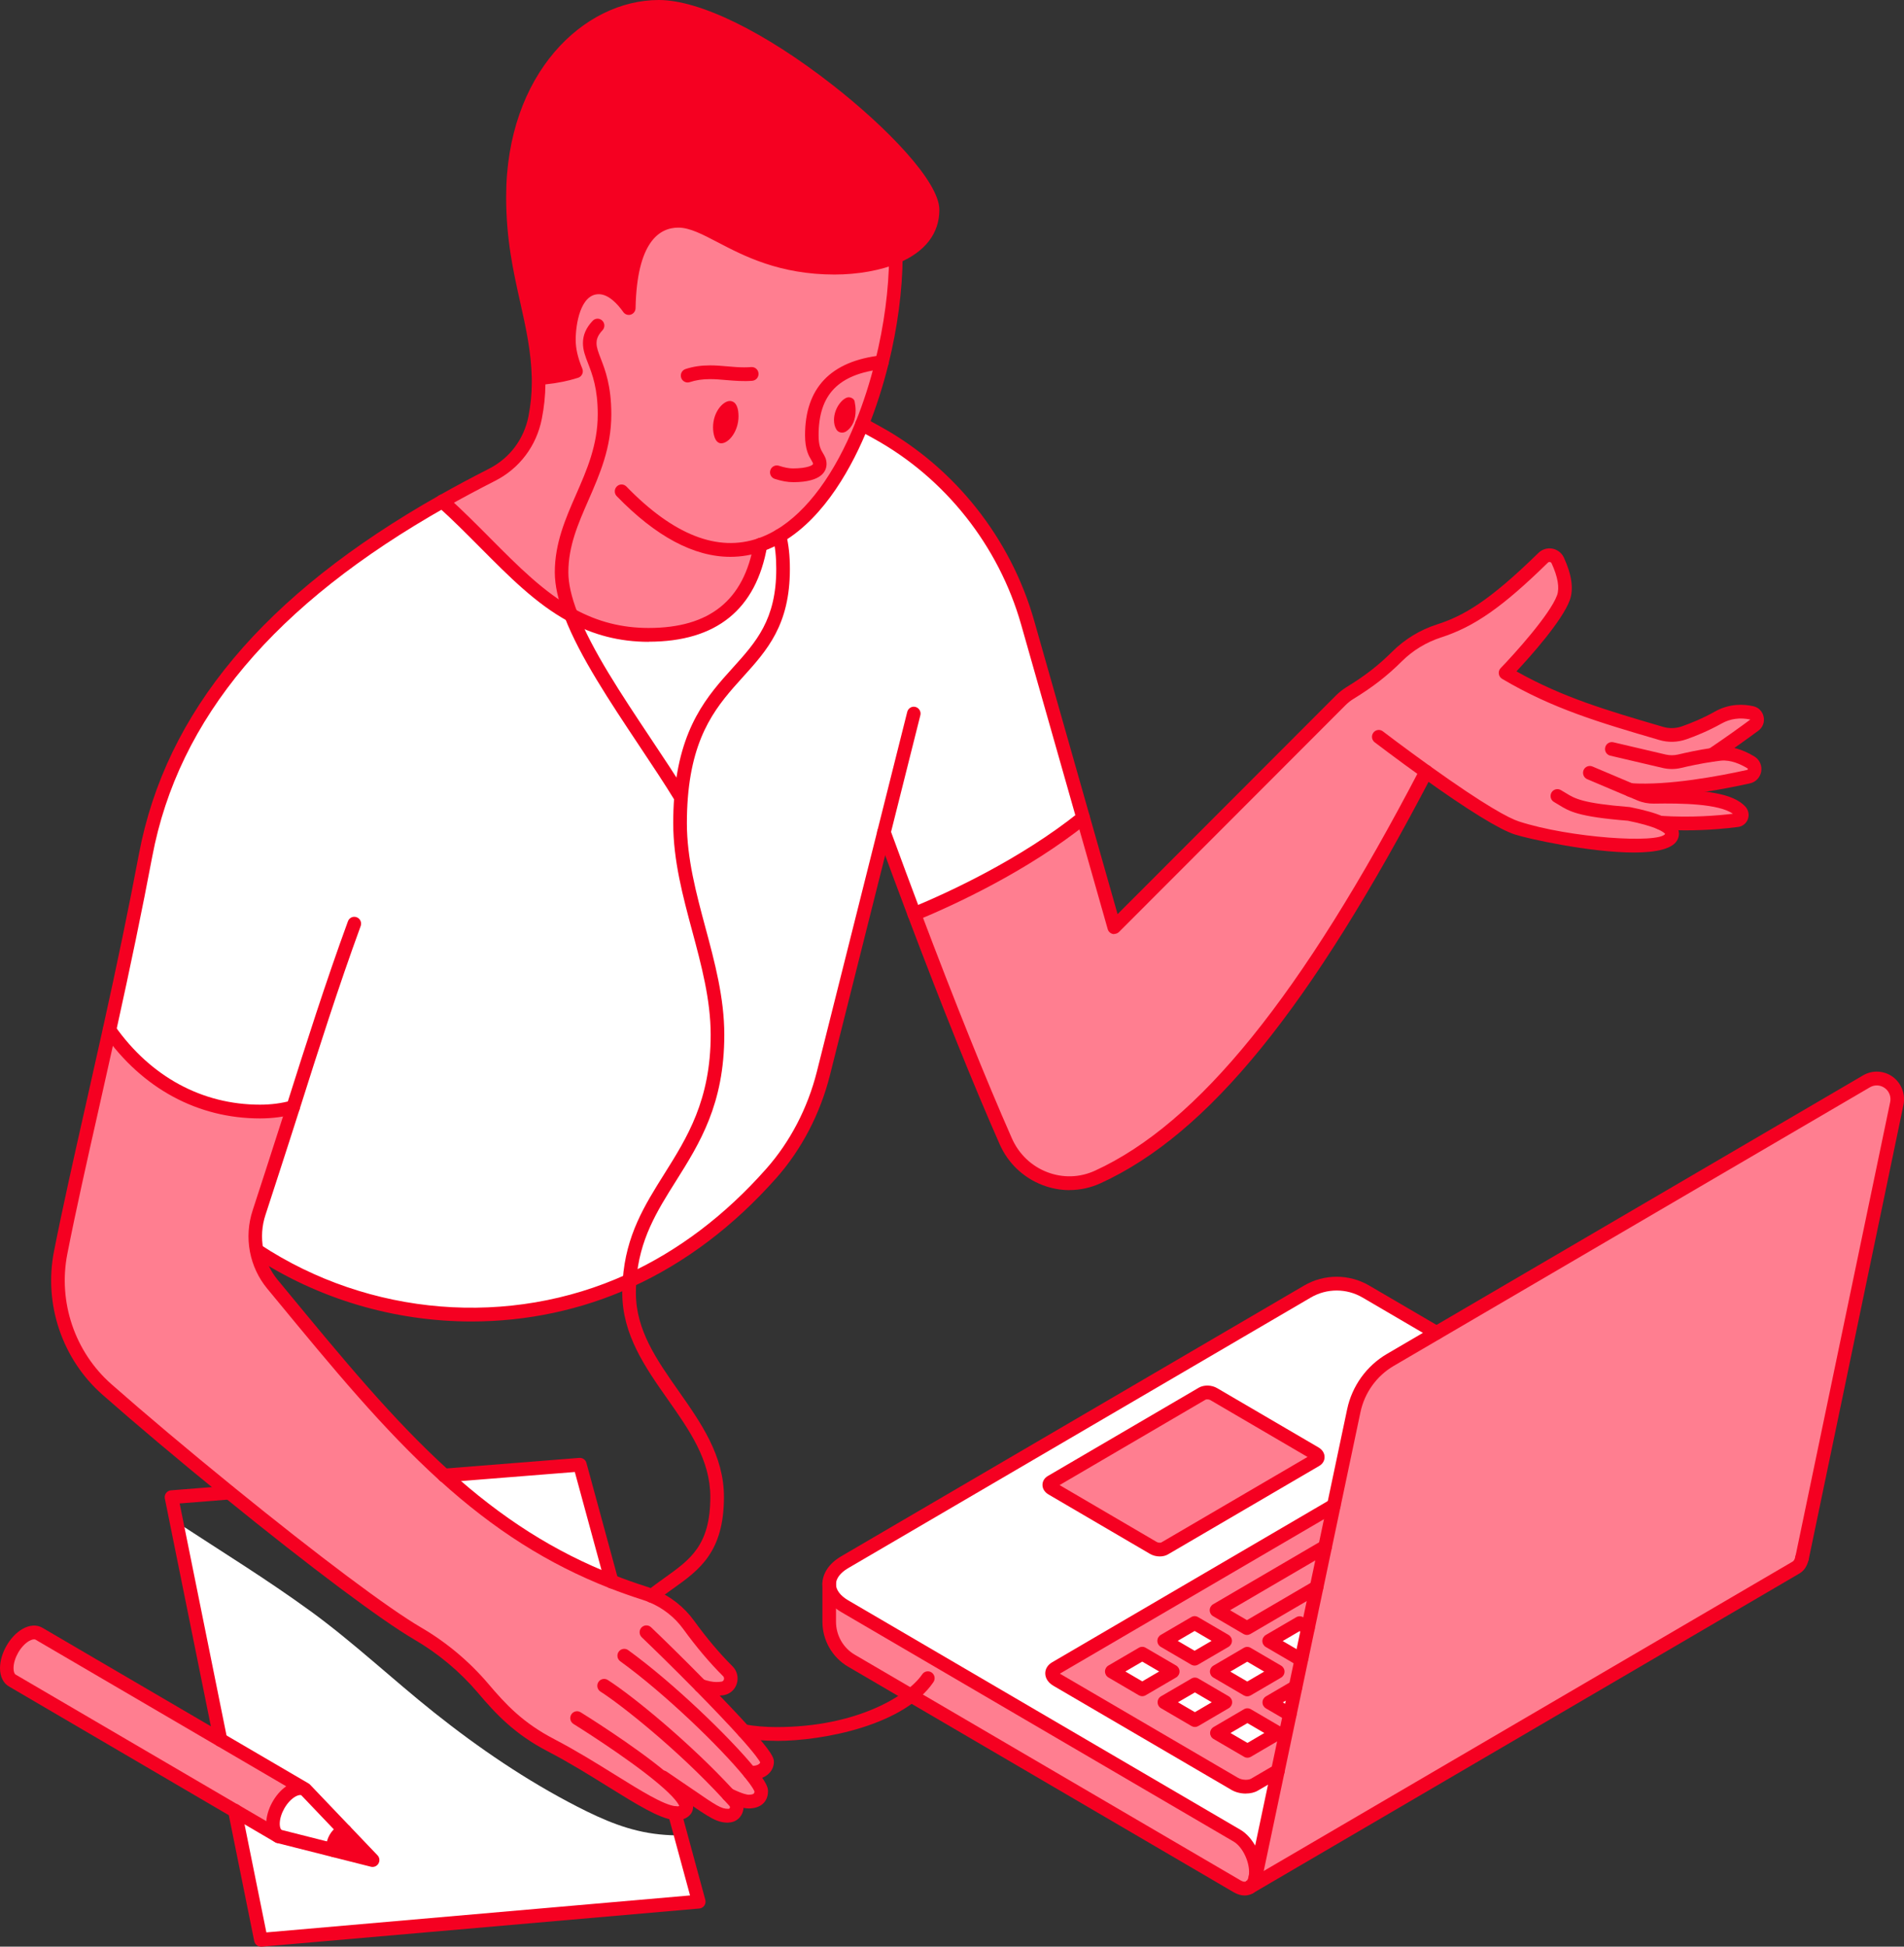 <svg width="90" height="92" viewBox="0 0 90 92" fill="none" xmlns="http://www.w3.org/2000/svg">
<rect x="0" y="0" width="90" height="92" fill="#333333" stroke="none"/>
<g clip-path="url(#clip0_0_1196)">
<path d="M89.281 51.156C89.589 51.384 89.736 51.772 89.657 52.151L85.18 73.62C85.18 73.62 85.18 73.632 85.176 73.637C85.129 73.851 85.033 74.003 84.898 74.081L59.094 89.173C59.205 89.095 59.286 88.96 59.329 88.785C59.34 88.755 59.346 88.724 59.35 88.69L63.994 66.668C64.208 65.657 64.832 64.785 65.716 64.27L88.233 51.098C88.564 50.905 88.972 50.929 89.283 51.154L89.281 51.156Z" fill="#FF7E90"/>
<path d="M64.569 61.039C63.714 60.536 62.657 60.536 61.801 61.039L39.929 73.83C39.441 74.114 39.197 74.491 39.197 74.868C39.197 75.245 39.441 75.617 39.929 75.903L58.48 86.752C58.97 87.038 59.367 87.806 59.367 88.466C59.367 88.544 59.361 88.618 59.35 88.688L60.403 83.695L59.297 84.341C59.057 84.482 58.638 84.464 58.362 84.3L49.96 79.388C49.682 79.225 49.652 78.98 49.894 78.839L63.051 71.145L63.996 66.666C64.21 65.654 64.835 64.783 65.718 64.268L67.908 62.985L64.574 61.035L64.569 61.039ZM55.053 73.18C54.916 73.26 54.679 73.251 54.521 73.158L49.729 70.354C49.571 70.263 49.554 70.122 49.689 70.042L56.835 65.862C56.974 65.784 57.211 65.793 57.37 65.886L62.161 68.688C62.319 68.781 62.336 68.922 62.199 69.002L55.053 73.18Z" fill="white"/>
<path d="M49.891 78.844C49.651 78.987 49.679 79.229 49.957 79.392L58.359 84.304C58.635 84.466 59.054 84.484 59.294 84.345L60.4 83.699L60.964 81.023L59.995 80.458L61.236 79.732L61.529 78.339L61.428 78.397L59.987 77.554L61.428 76.711L61.824 76.943L62.228 75.023L58.941 76.945L57.501 76.103L62.635 73.102L63.045 71.151L49.889 78.846L49.891 78.844ZM57.523 81.905L58.964 81.062L60.406 81.905L58.967 82.748L57.523 81.905ZM57.514 79.004L58.956 78.161L60.398 79.004L58.956 79.847L57.514 79.004ZM55.039 80.451L56.481 79.611L57.921 80.451L56.481 81.294L55.039 80.451ZM55.029 77.55L56.47 76.707L57.912 77.55L56.468 78.393L55.029 77.55ZM52.554 78.997L53.994 78.157L55.435 78.997L53.994 79.84L52.554 78.997Z" fill="#FF7E90"/>
<path d="M62.635 73.1L62.229 75.022L58.941 76.944L57.502 76.101L62.635 73.1Z" fill="#FF7E90"/>
<path d="M62.16 68.688C62.319 68.781 62.336 68.922 62.199 69.002L55.053 73.18C54.916 73.26 54.678 73.251 54.52 73.158L49.729 70.354C49.571 70.263 49.553 70.122 49.688 70.042L56.834 65.862C56.974 65.784 57.211 65.793 57.369 65.886L62.16 68.688Z" fill="#FF7E90"/>
<path d="M61.825 76.942L61.53 78.339L61.43 78.398L59.99 77.555L61.43 76.712L61.825 76.942Z" fill="white"/>
<path d="M61.239 79.73L60.965 81.021L59.996 80.455L61.239 79.73Z" fill="white"/>
<path d="M60.405 81.903L58.965 82.746L57.522 81.903L58.963 81.061L60.405 81.903Z" fill="white"/>
<path d="M60.397 79.002L58.955 79.845L57.514 79.002L58.955 78.159L60.397 79.002Z" fill="white"/>
<path d="M59.366 88.471C59.366 88.549 59.359 88.623 59.349 88.692L59.327 88.787C59.284 88.963 59.203 89.097 59.092 89.175L59.086 89.18L59.056 89.197C58.901 89.29 58.698 89.279 58.476 89.149L40.241 78.484C39.593 78.105 39.193 77.405 39.193 76.647V74.87C39.193 75.245 39.437 75.62 39.925 75.906L58.476 86.755C58.966 87.041 59.364 87.808 59.364 88.469L59.366 88.471Z" fill="#FF7E90"/>
<path d="M59.328 88.785L59.351 88.689C59.346 88.724 59.34 88.754 59.328 88.785Z" fill="white"/>
<path d="M57.92 80.449L56.481 81.292L55.039 80.449L56.481 79.608L57.92 80.449Z" fill="white"/>
<path d="M57.911 77.548L56.467 78.391L55.027 77.548L56.469 76.705L57.911 77.548Z" fill="white"/>
<path d="M55.434 78.995L53.992 79.838L52.553 78.995L53.992 78.154L55.434 78.995Z" fill="white"/>
<path d="M59.094 89.497C58.994 89.497 58.894 89.45 58.831 89.359C58.731 89.211 58.765 89.01 58.911 88.906C58.956 88.873 58.994 88.802 59.017 88.709C59.02 88.698 59.024 88.687 59.026 88.676C59.028 88.668 59.03 88.657 59.03 88.646C59.039 88.579 59.043 88.522 59.043 88.47C59.043 87.924 58.709 87.268 58.316 87.036L39.765 76.187C39.19 75.849 38.873 75.381 38.873 74.869C38.873 74.358 39.198 73.879 39.765 73.55L61.638 60.759C62.59 60.2 63.775 60.2 64.726 60.759L68.061 62.709C68.215 62.798 68.266 62.997 68.179 63.153C68.091 63.309 67.894 63.361 67.74 63.273L64.406 61.322C63.651 60.88 62.714 60.88 61.959 61.322L40.086 74.115C39.722 74.328 39.515 74.603 39.515 74.871C39.515 75.14 39.722 75.413 40.086 75.628L58.635 86.477C59.223 86.819 59.683 87.697 59.683 88.472C59.683 88.555 59.676 88.639 59.663 88.739C59.659 88.776 59.651 88.826 59.634 88.88C59.572 89.127 59.447 89.32 59.274 89.443C59.219 89.482 59.154 89.502 59.09 89.502L59.094 89.497Z" fill="#F50021"/>
<path d="M58.831 89.582C58.667 89.582 58.491 89.53 58.318 89.43L40.084 78.765C39.339 78.33 38.875 77.517 38.875 76.646V74.806C38.875 74.627 39.018 74.481 39.196 74.481C39.373 74.481 39.517 74.627 39.517 74.806V76.646C39.517 77.285 39.857 77.883 40.404 78.202L58.639 88.867C58.69 88.897 58.816 88.962 58.893 88.915C59.045 88.823 59.242 88.873 59.334 89.027C59.424 89.181 59.375 89.38 59.223 89.474C59.103 89.545 58.97 89.582 58.833 89.582H58.831Z" fill="#F50021"/>
<path d="M59.33 89.11C59.309 89.11 59.285 89.108 59.261 89.103C59.088 89.067 58.977 88.893 59.015 88.718L63.678 66.603C63.909 65.505 64.594 64.554 65.554 63.99L88.073 50.818C88.511 50.563 89.059 50.593 89.472 50.894C89.882 51.197 90.079 51.718 89.974 52.22L85.498 73.689C85.461 73.864 85.29 73.975 85.117 73.94C84.944 73.903 84.832 73.73 84.869 73.555L89.346 52.086C89.399 51.834 89.301 51.572 89.093 51.423C88.888 51.271 88.612 51.256 88.392 51.384L65.875 64.556C65.073 65.026 64.5 65.823 64.307 66.742L59.644 88.856C59.612 89.008 59.48 89.114 59.332 89.114L59.33 89.11Z" fill="#F50021"/>
<path d="M59.059 89.519C58.948 89.519 58.841 89.461 58.781 89.357C58.693 89.201 58.745 89.004 58.899 88.912L84.739 73.799C84.795 73.767 84.84 73.682 84.863 73.567C84.863 73.561 84.865 73.554 84.867 73.55C84.87 73.539 84.874 73.526 84.876 73.517C84.932 73.346 85.113 73.255 85.282 73.312C85.443 73.366 85.533 73.537 85.492 73.699V73.712C85.424 74.011 85.274 74.237 85.06 74.362L59.219 89.476C59.168 89.506 59.115 89.519 59.059 89.519Z" fill="#F50021"/>
<path d="M54.819 73.558C54.661 73.558 54.496 73.517 54.359 73.437L49.568 70.633C49.384 70.527 49.277 70.362 49.277 70.178C49.277 70.007 49.367 69.853 49.528 69.758L56.674 65.578C56.916 65.442 57.275 65.453 57.529 65.602L62.321 68.404C62.507 68.512 62.611 68.679 62.611 68.863C62.611 69.034 62.52 69.186 62.357 69.281L55.213 73.459C55.102 73.526 54.963 73.558 54.817 73.558H54.819ZM50.084 70.185L54.68 72.876C54.749 72.915 54.86 72.915 54.892 72.898L61.805 68.856L57.209 66.168C57.138 66.126 57.022 66.131 56.99 66.146L50.084 70.187V70.185Z" fill="#F50021"/>
<path d="M58.888 84.765C58.648 84.765 58.4 84.705 58.199 84.585L49.797 79.673C49.549 79.528 49.408 79.314 49.408 79.082C49.408 78.872 49.526 78.683 49.731 78.562L62.888 70.868C63.042 70.776 63.236 70.831 63.326 70.987C63.414 71.143 63.363 71.34 63.209 71.431L50.099 79.097C50.099 79.097 50.112 79.106 50.12 79.11L58.522 84.022C58.715 84.135 59.01 84.137 59.138 84.061L60.244 83.415C60.396 83.326 60.593 83.379 60.682 83.535C60.77 83.691 60.719 83.888 60.565 83.979L59.459 84.624C59.301 84.718 59.098 84.763 58.89 84.763L58.888 84.765Z" fill="#F50021"/>
<path d="M53.993 80.163C53.937 80.163 53.882 80.148 53.832 80.12L52.393 79.277C52.294 79.219 52.232 79.112 52.232 78.995C52.232 78.878 52.294 78.772 52.393 78.714L53.832 77.873C53.931 77.814 54.055 77.814 54.153 77.873L55.595 78.714C55.693 78.772 55.755 78.878 55.755 78.995C55.755 79.112 55.693 79.219 55.595 79.277L54.153 80.12C54.104 80.148 54.048 80.163 53.993 80.163ZM53.195 78.995L53.993 79.463L54.793 78.995L53.993 78.529L53.195 78.995Z" fill="#F50021"/>
<path d="M56.481 81.617C56.426 81.617 56.37 81.602 56.321 81.574L54.879 80.731C54.781 80.673 54.719 80.567 54.719 80.45C54.719 80.332 54.781 80.226 54.879 80.168L56.321 79.327C56.419 79.269 56.541 79.269 56.642 79.327L58.081 80.168C58.179 80.226 58.242 80.332 58.242 80.45C58.242 80.567 58.179 80.673 58.081 80.731L56.642 81.574C56.593 81.602 56.537 81.617 56.481 81.617ZM55.681 80.45L56.481 80.918L57.279 80.45L56.481 79.984L55.681 80.45Z" fill="#F50021"/>
<path d="M58.966 83.071C58.91 83.071 58.855 83.056 58.805 83.027L57.362 82.184C57.263 82.126 57.201 82.02 57.201 81.903C57.201 81.786 57.263 81.68 57.362 81.621L58.803 80.778C58.902 80.72 59.026 80.72 59.124 80.778L60.566 81.621C60.664 81.68 60.726 81.786 60.726 81.903C60.726 82.02 60.664 82.126 60.566 82.184L59.126 83.027C59.077 83.056 59.021 83.071 58.966 83.071ZM58.164 81.903L58.966 82.371L59.764 81.903L58.964 81.435L58.164 81.903Z" fill="#F50021"/>
<path d="M56.467 78.716C56.412 78.716 56.356 78.701 56.307 78.673L54.867 77.83C54.769 77.772 54.707 77.665 54.707 77.548C54.707 77.431 54.769 77.325 54.867 77.267L56.309 76.424C56.407 76.365 56.532 76.365 56.63 76.424L58.072 77.267C58.17 77.325 58.232 77.431 58.232 77.548C58.232 77.665 58.17 77.772 58.072 77.83L56.628 78.673C56.579 78.701 56.523 78.716 56.467 78.716ZM55.669 77.548L56.467 78.016L57.27 77.548L56.469 77.08L55.669 77.548Z" fill="#F50021"/>
<path d="M58.956 80.169C58.9 80.169 58.845 80.154 58.795 80.126L57.354 79.283C57.255 79.225 57.193 79.118 57.193 79.001C57.193 78.884 57.255 78.778 57.354 78.72L58.795 77.877C58.894 77.818 59.018 77.818 59.116 77.877L60.558 78.72C60.656 78.778 60.718 78.884 60.718 79.001C60.718 79.118 60.656 79.225 60.558 79.283L59.116 80.126C59.067 80.154 59.011 80.169 58.956 80.169ZM58.156 79.001L58.956 79.469L59.756 79.001L58.956 78.533L58.156 79.001Z" fill="#F50021"/>
<path d="M60.966 81.347C60.912 81.347 60.856 81.334 60.805 81.303L59.836 80.738C59.738 80.679 59.676 80.573 59.676 80.456C59.676 80.339 59.738 80.233 59.836 80.174L61.077 79.448C61.229 79.36 61.425 79.412 61.515 79.568C61.603 79.724 61.552 79.921 61.398 80.012L60.638 80.456L61.126 80.74C61.28 80.829 61.331 81.028 61.244 81.184C61.184 81.288 61.077 81.347 60.966 81.347Z" fill="#F50021"/>
<path d="M58.942 77.268C58.886 77.268 58.831 77.253 58.782 77.225L57.342 76.382C57.244 76.324 57.182 76.217 57.182 76.1C57.182 75.983 57.244 75.877 57.342 75.819L62.475 72.818C62.63 72.729 62.824 72.781 62.914 72.937C63.004 73.093 62.95 73.29 62.796 73.381L58.144 76.1L58.942 76.568L62.069 74.74C62.223 74.651 62.418 74.703 62.508 74.859C62.597 75.015 62.544 75.212 62.39 75.303L59.102 77.225C59.053 77.253 58.998 77.268 58.942 77.268Z" fill="#F50021"/>
<path d="M61.432 78.722C61.377 78.722 61.321 78.707 61.272 78.679L59.83 77.836C59.732 77.777 59.67 77.671 59.67 77.554C59.67 77.437 59.732 77.331 59.83 77.272L61.272 76.43C61.37 76.371 61.494 76.371 61.593 76.43L61.989 76.662C62.142 76.75 62.194 76.95 62.106 77.106C62.019 77.262 61.822 77.314 61.668 77.225L61.432 77.088L60.632 77.556L61.441 78.029C61.58 77.985 61.734 78.044 61.811 78.176C61.901 78.332 61.847 78.529 61.696 78.62L61.595 78.679C61.546 78.709 61.49 78.722 61.434 78.722H61.432Z" fill="#F50021"/>
<path d="M0.32 78.837C0.32 79.125 0.421 79.329 0.583 79.422L13.165 86.78C13.004 86.685 12.904 86.483 12.904 86.195C12.904 85.619 13.304 84.919 13.796 84.631C14.042 84.488 14.264 84.475 14.427 84.568L1.845 77.21C1.683 77.114 1.46 77.127 1.212 77.272C0.72 77.561 0.32 78.26 0.32 78.837Z" fill="#FF7E90"/>
<path d="M31.305 84.037L31.335 84.002C33.591 85.526 33.861 85.816 34.423 85.816H34.432C34.774 85.816 34.95 85.398 34.721 85.14C34.624 85.032 34.526 84.925 34.428 84.817C34.8 85.001 35.168 85.144 35.377 85.144C35.741 85.144 35.983 85.006 35.983 84.644C35.983 84.507 35.779 84.193 35.433 83.768C35.484 83.779 35.531 83.784 35.576 83.784C35.925 83.784 36.259 83.595 36.259 83.266C36.259 83.105 35.812 82.548 35.153 81.82C34.58 81.186 33.846 80.423 33.11 79.673C33.375 79.764 33.632 79.82 33.855 79.82C33.961 79.82 34.06 79.812 34.15 79.797C34.53 79.736 34.669 79.259 34.396 78.986C33.705 78.302 33.082 77.534 32.541 76.791C32.098 76.18 31.493 75.714 30.804 75.426C30.689 75.379 30.571 75.335 30.451 75.296C29.923 75.129 29.41 74.945 28.911 74.75C25.838 73.548 23.325 71.842 20.995 69.73C18.236 67.229 15.736 64.163 12.871 60.69C12.486 60.222 12.234 59.671 12.125 59.093C12.014 58.506 12.05 57.89 12.245 57.305C12.245 57.305 13.327 53.984 13.851 52.328C13.353 52.469 12.824 52.532 12.283 52.532C9.633 52.532 7.021 51.31 5.171 48.684C4.286 52.681 3.454 56.198 2.863 59.199C2.393 61.596 3.229 64.064 5.049 65.667C6.636 67.064 8.716 68.815 10.837 70.538C14.367 73.405 18.02 76.2 19.733 77.199C20.895 77.875 21.951 78.757 22.826 79.788C23.607 80.709 24.471 81.669 26.052 82.49C28.524 83.775 30.811 85.565 31.887 85.69C32.105 85.716 32.274 85.673 32.385 85.541C32.605 85.279 32.083 84.691 31.301 84.033L31.305 84.037Z" fill="#FF7E90"/>
<path d="M13.855 52.328C13.329 53.986 12.249 57.306 12.249 57.306C12.054 57.891 12.018 58.506 12.129 59.093C16.89 62.166 23.57 63.344 29.756 60.521C30.066 56.01 33.916 54.725 33.916 48.903C33.916 45.509 32.147 42.32 32.147 38.909C32.147 38.476 32.164 38.071 32.194 37.69C30.515 34.949 28.017 31.692 27.003 29.072C24.804 27.867 23.13 25.69 20.916 23.696C14.251 27.466 8.35 32.686 6.889 40.42C6.333 43.367 5.744 46.123 5.18 48.684C7.032 51.31 9.642 52.532 12.292 52.532C12.831 52.532 13.359 52.467 13.86 52.328H13.855Z" fill="white"/>
<path d="M14.668 76.135C16.713 77.626 18.551 79.366 20.529 80.941C22.638 82.62 24.882 84.146 27.277 85.377C28.544 86.027 29.756 86.551 31.181 86.694C31.521 86.729 31.853 86.744 32.178 86.74L33.029 89.873L12.333 91.678L11.101 85.576L13.167 86.783L17.614 87.907L14.429 84.571L10.427 82.23L8.346 71.932C8.346 71.932 8.359 71.94 8.365 71.945C10.476 73.327 12.626 74.649 14.668 76.137V76.135Z" fill="white"/>
<path d="M12.905 86.198C12.905 86.486 13.005 86.687 13.165 86.782L15.788 87.445C15.76 87.4 15.743 87.337 15.743 87.263C15.743 87.016 15.914 86.718 16.126 86.592C16.19 86.553 16.252 86.538 16.305 86.54L14.425 84.57C14.265 84.477 14.042 84.49 13.794 84.633C13.302 84.921 12.902 85.621 12.902 86.198H12.905Z" fill="white"/>
<path d="M15.744 87.264C15.744 87.34 15.761 87.4 15.789 87.446L17.611 87.907L16.307 86.54C16.253 86.54 16.191 86.555 16.127 86.592C15.915 86.716 15.744 87.015 15.744 87.264Z" fill="#F50021"/>
<path d="M27.411 69.221L20.998 69.73C23.327 71.84 25.841 73.546 28.914 74.75L27.408 69.221H27.411Z" fill="white"/>
<path d="M35.949 25.746C36.259 25.638 36.558 25.497 36.847 25.324C38.498 24.342 39.814 22.36 40.744 20.052C41.123 19.114 41.437 18.121 41.685 17.118C42.109 15.406 42.334 13.669 42.344 12.13C41.446 12.507 40.353 12.65 39.448 12.65C35.343 12.65 33.664 10.434 32.062 10.434C30.223 10.434 29.759 12.659 29.72 14.559C29.329 14.009 28.845 13.582 28.3 13.582C27.245 13.582 26.89 15.008 26.89 16.063C26.89 16.583 27.032 17.073 27.228 17.547C26.664 17.727 26.061 17.825 25.459 17.874C25.459 17.95 25.462 18.026 25.462 18.104C25.462 18.648 25.404 19.192 25.299 19.731C25.07 20.906 24.317 21.905 23.261 22.44C22.471 22.841 21.686 23.259 20.912 23.697C23.128 25.688 24.801 27.868 27 29.072C28.058 29.653 29.239 30.006 30.659 30.006C33.827 30.006 35.474 28.489 35.947 25.744L35.949 25.746Z" fill="#FF7E90"/>
<path d="M24.246 9.305C24.246 12.938 25.399 15.001 25.459 17.874C26.06 17.827 26.663 17.729 27.228 17.547C27.031 17.073 26.89 16.583 26.89 16.063C26.89 15.008 27.245 13.582 28.3 13.582C28.847 13.582 29.328 14.007 29.72 14.559C29.758 12.659 30.22 10.434 32.062 10.434C33.664 10.434 35.343 12.65 39.448 12.65C40.352 12.65 41.446 12.507 42.344 12.13C43.33 11.716 44.078 11.016 44.078 9.913C44.078 7.71 35.334 0.323 31.14 0.323C27.78 0.323 24.244 3.647 24.244 9.302L24.246 9.305Z" fill="#F50021"/>
<path d="M27 29.075C28.014 31.694 30.51 34.951 32.191 37.692C32.685 31.413 37.014 32.069 37.014 26.893C37.014 26.21 36.944 25.723 36.848 25.326C36.559 25.5 36.26 25.64 35.949 25.749C35.474 28.494 33.83 30.011 30.662 30.011C29.239 30.011 28.059 29.655 27.002 29.077L27 29.075Z" fill="white"/>
<path d="M41.781 39.338C42.2 40.483 42.686 41.798 43.216 43.197C45.052 42.437 48.41 40.879 51.197 38.647L48.577 29.427C47.488 25.594 44.93 22.366 41.475 20.455L40.746 20.052C39.816 22.359 38.498 24.342 36.849 25.324C36.945 25.72 37.016 26.208 37.016 26.89C37.016 32.067 32.688 31.412 32.192 37.69C32.162 38.069 32.145 38.476 32.145 38.909C32.145 42.32 33.914 45.507 33.914 48.903C33.914 54.723 30.064 56.008 29.754 60.521C32.102 59.448 34.38 57.8 36.453 55.457C37.644 54.112 38.479 52.482 38.919 50.729L41.781 39.336V39.338Z" fill="white"/>
<path d="M67.412 36.476C68.94 37.568 70.833 38.849 71.695 39.128C73.258 39.637 78.631 40.504 79.016 39.516C79.112 39.269 78.877 39.059 78.471 38.881C80.107 38.987 81.499 38.844 82.122 38.76C82.214 38.747 82.291 38.686 82.321 38.597C82.351 38.508 82.332 38.411 82.269 38.344C81.739 37.774 80.297 37.618 78.18 37.655C77.951 37.659 77.726 37.616 77.515 37.527L77.076 37.34C78.903 37.462 81.41 36.981 82.654 36.706C82.973 36.634 83.048 36.205 82.768 36.034C82.374 35.795 81.848 35.57 81.313 35.627C81.194 35.639 81.072 35.655 80.95 35.674C81.763 35.128 82.481 34.608 82.928 34.277C83.151 34.112 83.076 33.761 82.808 33.7C82.394 33.607 81.814 33.585 81.221 33.919C80.62 34.257 80.032 34.493 79.617 34.639C79.264 34.762 78.881 34.775 78.522 34.669C75.635 33.824 73.506 33.193 71.168 31.809C71.168 31.809 73.474 29.43 73.902 28.255C74.09 27.741 73.902 27.078 73.635 26.494C73.577 26.366 73.459 26.275 73.322 26.249C73.185 26.223 73.044 26.266 72.946 26.363C70.683 28.576 69.415 29.371 68.016 29.824C67.276 30.062 66.595 30.476 66.039 31.026C65.376 31.687 64.728 32.192 63.815 32.753C63.654 32.851 63.509 32.968 63.374 33.1L52.669 43.817L51.197 38.643C48.41 40.874 45.052 42.432 43.217 43.193C44.526 46.66 46.094 50.658 47.54 53.929C48.282 55.611 50.23 56.382 51.888 55.624C57.291 53.154 62.225 46.417 67.412 36.472V36.476Z" fill="#FF7E90"/>
<path d="M15.798 87.775C15.689 87.775 15.58 87.719 15.518 87.617C15.456 87.517 15.424 87.396 15.424 87.261C15.424 86.9 15.657 86.49 15.967 86.31C16.083 86.243 16.202 86.213 16.32 86.215C16.498 86.222 16.634 86.373 16.628 86.553C16.622 86.728 16.478 86.865 16.307 86.865C16.307 86.865 16.299 86.869 16.29 86.874C16.179 86.939 16.068 87.134 16.068 87.264C16.068 87.279 16.068 87.287 16.068 87.287C16.162 87.439 16.113 87.632 15.963 87.73C15.912 87.762 15.854 87.777 15.798 87.777V87.775Z" fill="#F50021"/>
<path d="M13.164 87.107C13.111 87.107 13.055 87.094 13.004 87.064L10.938 85.855C10.784 85.766 10.732 85.567 10.82 85.41C10.908 85.254 11.104 85.203 11.258 85.291L13.325 86.5C13.479 86.589 13.53 86.789 13.442 86.945C13.383 87.049 13.275 87.107 13.164 87.107Z" fill="#F50021"/>
<path d="M17.612 88.232C17.586 88.232 17.561 88.23 17.535 88.223L13.088 87.099C13.058 87.092 13.03 87.079 13.005 87.064C12.737 86.908 12.583 86.592 12.583 86.197C12.583 85.549 12.99 84.795 13.529 84.421L1.683 77.493C1.619 77.456 1.502 77.48 1.371 77.556C0.975 77.788 0.64 78.375 0.64 78.839C0.64 78.99 0.678 79.108 0.74 79.142L11.257 85.294C11.411 85.383 11.463 85.582 11.375 85.738C11.287 85.894 11.09 85.946 10.936 85.857L0.424 79.703C0.154 79.547 0 79.231 0 78.837C0 78.148 0.462 77.335 1.052 76.991C1.39 76.793 1.739 76.772 2.006 76.93L14.588 84.288C14.617 84.306 14.641 84.325 14.662 84.349L17.843 87.681C17.944 87.786 17.963 87.944 17.89 88.069C17.832 88.171 17.725 88.232 17.612 88.232ZM13.302 86.481L16.6 87.315L14.237 84.839C14.171 84.821 14.066 84.847 13.954 84.912C13.559 85.144 13.223 85.731 13.223 86.195C13.223 86.325 13.253 86.429 13.3 86.479L13.302 86.481Z" fill="#F50021"/>
<path d="M50.552 56.246C50.12 56.246 49.688 56.165 49.273 56.005C48.364 55.654 47.643 54.967 47.248 54.066C46.018 51.277 44.561 47.661 42.918 43.312C42.454 42.081 41.971 40.783 41.483 39.449C41.421 39.28 41.507 39.093 41.671 39.03C41.838 38.97 42.022 39.054 42.084 39.221C42.572 40.551 43.053 41.849 43.517 43.078C45.156 47.414 46.606 51.021 47.831 53.799C48.159 54.54 48.751 55.108 49.5 55.396C50.238 55.68 51.04 55.656 51.754 55.329C56.646 53.093 61.531 47.054 67.129 36.32C67.212 36.161 67.407 36.101 67.563 36.183C67.719 36.268 67.779 36.463 67.698 36.623C61.953 47.639 57.119 53.591 52.022 55.921C51.553 56.135 51.055 56.243 50.554 56.243L50.552 56.246Z" fill="#F50021"/>
<path d="M22.286 62.454C18.669 62.454 15.05 61.409 11.955 59.366L12.289 58.811C12.289 58.811 12.302 58.82 12.308 58.824C17.463 62.218 24.089 62.751 29.625 60.224C32.053 59.117 34.271 57.44 36.217 55.24C37.349 53.962 38.176 52.374 38.611 50.651L42.884 33.644C42.929 33.471 43.102 33.364 43.273 33.41C43.444 33.456 43.549 33.631 43.504 33.804L39.231 50.812C38.771 52.636 37.894 54.319 36.694 55.676C34.686 57.942 32.397 59.672 29.888 60.818C27.488 61.914 24.887 62.454 22.286 62.454Z" fill="#F50021"/>
<path d="M43.218 43.523C43.091 43.523 42.972 43.447 42.92 43.321C42.854 43.154 42.931 42.966 43.096 42.896C44.856 42.168 48.223 40.615 50.999 38.394C51.138 38.283 51.339 38.307 51.45 38.448C51.559 38.589 51.536 38.792 51.397 38.905C48.559 41.176 45.13 42.76 43.34 43.501C43.299 43.518 43.258 43.525 43.218 43.525V43.523Z" fill="#F50021"/>
<path d="M77.233 40.29C75.158 40.29 72.225 39.64 71.599 39.436C70.867 39.198 69.398 38.292 67.229 36.741C65.997 35.859 64.989 35.087 64.979 35.081C64.838 34.972 64.81 34.769 64.917 34.626C65.024 34.483 65.225 34.455 65.366 34.563C65.376 34.572 66.375 35.334 67.599 36.212C70.234 38.097 71.336 38.671 71.793 38.821C74.204 39.605 78.396 39.876 78.711 39.412C78.687 39.38 78.602 39.295 78.345 39.183C78.024 39.044 77.553 38.91 76.946 38.788C74.593 38.6 74.176 38.342 73.691 38.043C73.618 37.999 73.545 37.954 73.462 37.906C73.305 37.82 73.248 37.623 73.333 37.464C73.419 37.306 73.614 37.248 73.77 37.334C73.864 37.386 73.947 37.436 74.026 37.486C74.441 37.742 74.801 37.963 77.017 38.14C77.029 38.14 77.04 38.142 77.053 38.145C77.714 38.277 78.236 38.424 78.599 38.582C79.438 38.949 79.408 39.399 79.316 39.635C79.128 40.121 78.291 40.29 77.233 40.29Z" fill="#F50021"/>
<path d="M79.654 39.243C79.273 39.243 78.869 39.232 78.45 39.204C78.272 39.193 78.137 39.037 78.15 38.859C78.163 38.681 78.311 38.543 78.49 38.556C79.953 38.651 81.207 38.545 81.912 38.458C81.249 37.986 79.489 37.956 78.184 37.979C77.911 37.984 77.641 37.932 77.389 37.825L75.025 36.825C74.863 36.755 74.786 36.565 74.852 36.4C74.92 36.235 75.106 36.157 75.271 36.224L77.635 37.225C77.806 37.297 77.985 37.334 78.171 37.329C80.687 37.288 81.94 37.516 82.501 38.12C82.646 38.278 82.693 38.502 82.623 38.705C82.552 38.909 82.374 39.054 82.163 39.082C81.656 39.15 80.755 39.243 79.654 39.243Z" fill="#F50021"/>
<path d="M77.692 37.685C77.472 37.685 77.258 37.678 77.052 37.665C76.875 37.654 76.742 37.498 76.753 37.319C76.763 37.139 76.924 37.002 77.095 37.015C78.86 37.134 81.292 36.673 82.584 36.387C82.59 36.387 82.611 36.38 82.616 36.35C82.62 36.324 82.607 36.315 82.599 36.311C82.282 36.118 81.807 35.901 81.345 35.949C81.227 35.962 81.11 35.977 80.992 35.995C80.385 36.084 79.775 36.218 79.467 36.292C79.176 36.361 78.879 36.361 78.586 36.292L76.115 35.713C75.942 35.672 75.835 35.498 75.876 35.323C75.916 35.148 76.09 35.041 76.261 35.08L78.731 35.659C78.928 35.704 79.127 35.704 79.322 35.659C79.711 35.566 80.301 35.438 80.902 35.351C81.028 35.334 81.155 35.316 81.279 35.303C81.792 35.247 82.348 35.399 82.932 35.754C83.172 35.901 83.296 36.177 83.251 36.456C83.204 36.738 82.996 36.961 82.722 37.022C81.546 37.282 79.444 37.685 77.696 37.685H77.692Z" fill="#F50021"/>
<path d="M52.668 44.147C52.64 44.147 52.615 44.142 52.587 44.136C52.478 44.108 52.39 44.021 52.36 43.91L48.268 29.517C47.21 25.794 44.679 22.596 41.321 20.739L40.592 20.336C40.436 20.249 40.378 20.052 40.463 19.894C40.549 19.736 40.744 19.677 40.9 19.764L41.629 20.167C45.135 22.106 47.781 25.447 48.884 29.334L52.827 43.202L63.149 32.868C63.303 32.715 63.47 32.583 63.647 32.474C64.529 31.935 65.155 31.447 65.812 30.795C66.398 30.212 67.125 29.768 67.915 29.514C69.187 29.105 70.381 28.418 72.721 26.13C72.896 25.959 73.14 25.885 73.379 25.928C73.619 25.974 73.822 26.132 73.925 26.355C74.299 27.17 74.391 27.846 74.201 28.366C73.844 29.345 72.325 31.04 71.681 31.729C73.876 32.966 75.981 33.581 78.609 34.351C78.904 34.437 79.217 34.429 79.51 34.325C79.893 34.19 80.472 33.961 81.065 33.627C81.756 33.239 82.431 33.276 82.876 33.376C83.127 33.432 83.315 33.625 83.366 33.878C83.418 34.13 83.321 34.381 83.116 34.533C82.658 34.871 81.939 35.391 81.125 35.937C80.977 36.036 80.778 35.995 80.68 35.846C80.581 35.696 80.622 35.495 80.769 35.395C81.574 34.855 82.284 34.342 82.737 34.006C82.248 33.902 81.788 33.963 81.375 34.195C80.742 34.55 80.126 34.795 79.719 34.938C79.3 35.085 78.853 35.098 78.43 34.972C75.617 34.149 73.397 33.499 71.003 32.082C70.918 32.032 70.86 31.943 70.847 31.844C70.834 31.744 70.866 31.644 70.937 31.573C71.566 30.925 73.268 29.044 73.6 28.134C73.726 27.787 73.638 27.265 73.343 26.624C73.328 26.591 73.298 26.567 73.264 26.561C73.23 26.555 73.193 26.565 73.168 26.591C71.022 28.689 69.701 29.614 68.111 30.128C67.418 30.353 66.779 30.741 66.263 31.254C65.568 31.945 64.907 32.459 63.981 33.027C63.846 33.109 63.718 33.211 63.6 33.328L52.895 44.045C52.833 44.105 52.752 44.138 52.67 44.138L52.668 44.147Z" fill="#F50021"/>
<path d="M32.006 86.024C31.959 86.024 31.909 86.022 31.856 86.015C31.146 85.933 30.083 85.27 28.735 84.434C27.875 83.9 26.902 83.294 25.91 82.78C24.318 81.955 23.431 80.995 22.588 80C21.749 79.01 20.708 78.139 19.578 77.483C18.026 76.577 14.684 74.076 10.642 70.794C8.499 69.054 6.441 67.32 4.843 65.914C2.94 64.237 2.06 61.639 2.552 59.138C2.959 57.071 3.491 54.712 4.054 52.215C4.315 51.063 4.584 49.862 4.86 48.616C5.551 45.494 6.095 42.87 6.567 40.363C7.838 33.639 12.479 28.097 20.753 23.417C21.503 22.992 22.299 22.567 23.114 22.153C24.089 21.657 24.77 20.754 24.981 19.67C25.084 19.139 25.137 18.613 25.137 18.106C25.137 18.032 25.137 17.958 25.137 17.885C25.137 17.885 25.137 17.883 25.137 17.88C25.108 16.6 24.855 15.477 24.59 14.288C24.263 12.825 23.925 11.315 23.925 9.304C23.925 3.48 27.593 0 31.141 0C33.073 0 36.153 1.508 39.381 4.037C41.881 5.993 44.403 8.57 44.403 9.915C44.403 11.029 43.733 11.9 42.469 12.431C41.646 12.778 40.544 12.975 39.449 12.975C36.846 12.975 35.16 12.095 33.933 11.454C33.188 11.066 32.602 10.758 32.063 10.758C31.176 10.758 30.106 11.419 30.042 14.565C30.04 14.706 29.948 14.827 29.817 14.869C29.685 14.91 29.541 14.862 29.462 14.747C29.189 14.364 28.767 13.904 28.301 13.904C27.439 13.904 27.212 15.315 27.212 16.06C27.212 16.472 27.311 16.903 27.524 17.419C27.559 17.503 27.559 17.599 27.52 17.681C27.482 17.763 27.411 17.826 27.326 17.854C26.864 18.002 26.357 18.106 25.781 18.166C25.777 18.695 25.719 19.241 25.612 19.789C25.362 21.07 24.558 22.14 23.403 22.725C22.596 23.135 21.811 23.555 21.067 23.976C12.969 28.556 8.432 33.952 7.198 40.476C6.723 42.991 6.178 45.62 5.487 48.749C5.211 49.997 4.939 51.197 4.681 52.352C4.118 54.844 3.588 57.197 3.183 59.258C2.736 61.531 3.534 63.89 5.265 65.416C6.856 66.817 8.907 68.544 11.044 70.28C15.063 73.545 18.374 76.024 19.899 76.913C21.091 77.606 22.188 78.525 23.076 79.571C23.905 80.549 24.714 81.422 26.203 82.195C27.214 82.722 28.2 83.333 29.069 83.874C30.297 84.637 31.358 85.296 31.929 85.363C31.986 85.37 32.059 85.372 32.108 85.352C32.068 85.25 31.89 84.943 31.101 84.28C29.616 83.032 27.133 81.491 27.11 81.476C26.958 81.383 26.911 81.183 27.003 81.029C27.095 80.876 27.294 80.828 27.443 80.921C27.546 80.984 29.991 82.501 31.512 83.779C32.577 84.674 32.739 85.081 32.761 85.337C32.773 85.493 32.731 85.636 32.634 85.749C32.528 85.877 32.335 86.017 32.006 86.017V86.024ZM31.141 0.65C27.91 0.65 24.566 3.887 24.566 9.304C24.566 11.241 24.896 12.717 25.217 14.143C25.467 15.259 25.702 16.318 25.766 17.518C26.143 17.475 26.485 17.415 26.802 17.332C26.643 16.877 26.568 16.465 26.568 16.062C26.568 14.665 27.103 13.257 28.299 13.257C28.692 13.257 29.075 13.423 29.441 13.751C29.648 11.393 30.564 10.108 32.061 10.108C32.754 10.108 33.434 10.463 34.224 10.875C35.46 11.521 36.998 12.325 39.447 12.325C40.461 12.325 41.47 12.145 42.219 11.829C43.239 11.399 43.757 10.754 43.757 9.913C43.757 7.909 35.184 0.648 31.139 0.648L31.141 0.65Z" fill="#F50021"/>
<path d="M33.86 80.143C33.618 80.143 33.334 80.087 33.013 79.979C32.844 79.922 32.754 79.736 32.812 79.567C32.868 79.396 33.049 79.305 33.218 79.363C33.473 79.45 33.689 79.493 33.86 79.493C33.946 79.493 34.027 79.487 34.106 79.474C34.179 79.463 34.206 79.409 34.217 79.376C34.226 79.348 34.241 79.277 34.177 79.214C33.548 78.59 32.913 77.838 32.29 76.98C31.89 76.43 31.336 75.994 30.688 75.723C30.581 75.678 30.47 75.639 30.361 75.604C29.843 75.439 29.317 75.253 28.802 75.051C25.903 73.914 23.358 72.3 20.787 69.97C20.654 69.851 20.644 69.645 20.761 69.511C20.879 69.377 21.082 69.366 21.215 69.485C23.726 71.76 26.209 73.335 29.032 74.442C29.535 74.64 30.046 74.822 30.551 74.982C30.677 75.023 30.806 75.069 30.932 75.121C31.689 75.437 32.337 75.946 32.806 76.594C33.409 77.424 34.02 78.15 34.626 78.75C34.842 78.967 34.919 79.281 34.827 79.573C34.737 79.859 34.5 80.067 34.206 80.115C34.095 80.132 33.98 80.141 33.86 80.141V80.143Z" fill="#F50021"/>
<path d="M20.999 70.055C20.922 70.055 20.847 70.026 20.785 69.972C18.117 67.556 15.73 64.659 12.967 61.307L12.629 60.898C12.216 60.397 11.934 59.795 11.814 59.154C11.69 58.504 11.737 57.827 11.944 57.199C11.955 57.169 13.031 53.862 13.551 52.226C14.456 49.373 15.393 46.421 16.447 43.54C16.509 43.37 16.693 43.286 16.86 43.349C17.027 43.412 17.11 43.598 17.048 43.767C15.998 46.638 15.063 49.581 14.161 52.428C13.641 54.068 12.563 57.375 12.552 57.407C12.377 57.931 12.34 58.49 12.443 59.032C12.543 59.565 12.779 60.066 13.121 60.482L13.459 60.891C16.207 64.224 18.579 67.103 21.213 69.489C21.345 69.608 21.356 69.814 21.238 69.948C21.174 70.02 21.086 70.057 20.999 70.057V70.055Z" fill="#F50021"/>
<path d="M35.58 84.107C35.516 84.107 35.449 84.1 35.374 84.085C35.201 84.05 35.088 83.879 35.12 83.704C35.154 83.528 35.321 83.413 35.496 83.446C35.526 83.452 35.554 83.454 35.578 83.454C35.736 83.454 35.907 83.392 35.935 83.29C35.892 83.205 35.708 82.911 34.919 82.035C34.399 81.461 33.717 80.742 32.887 79.899C31.854 78.85 30.891 77.91 30.335 77.379C30.207 77.255 30.2 77.049 30.32 76.919C30.442 76.789 30.645 76.783 30.774 76.904C31.334 77.437 32.303 78.384 33.34 79.439C34.177 80.289 34.867 81.015 35.392 81.597C36.491 82.815 36.581 83.071 36.581 83.262C36.581 83.743 36.149 84.105 35.578 84.105L35.58 84.107Z" fill="#F50021"/>
<path d="M35.379 85.467C35.289 85.467 35.02 85.467 34.288 85.107C34.128 85.029 34.064 84.834 34.141 84.674C34.218 84.511 34.41 84.446 34.569 84.524C35.138 84.804 35.343 84.819 35.377 84.819C35.64 84.819 35.66 84.75 35.662 84.663C35.649 84.624 35.57 84.444 35.187 83.974C34.023 82.544 31.39 80.009 29.32 78.514C29.176 78.41 29.142 78.206 29.245 78.061C29.348 77.915 29.549 77.881 29.692 77.985C31.801 79.51 34.492 82.1 35.681 83.56C36.228 84.232 36.303 84.479 36.303 84.644C36.303 85.161 35.957 85.469 35.377 85.469L35.379 85.467Z" fill="#F50021"/>
<path d="M34.435 86.139C33.883 86.139 33.588 85.937 32.35 85.083C32.029 84.862 31.637 84.594 31.158 84.271C31.011 84.171 30.97 83.97 31.069 83.82C31.167 83.671 31.366 83.629 31.513 83.729C31.995 84.054 32.386 84.323 32.709 84.544C33.885 85.352 34.091 85.486 34.425 85.486C34.444 85.486 34.478 85.486 34.497 85.443C34.506 85.426 34.514 85.389 34.484 85.354C34.388 85.248 34.292 85.142 34.194 85.034C32.008 82.659 29.332 80.548 28.384 79.946C28.234 79.851 28.189 79.649 28.284 79.497C28.378 79.346 28.577 79.3 28.726 79.395C29.894 80.139 32.608 82.358 34.664 84.589C34.764 84.698 34.863 84.808 34.961 84.916C35.154 85.133 35.201 85.434 35.083 85.703C34.968 85.967 34.718 86.132 34.433 86.134L34.435 86.139Z" fill="#F50021"/>
<path d="M12.288 52.857C9.345 52.857 6.727 51.442 4.915 48.872C4.813 48.727 4.845 48.523 4.99 48.419C5.136 48.315 5.335 48.348 5.437 48.495C7.125 50.889 9.559 52.207 12.288 52.207C12.815 52.207 13.313 52.142 13.771 52.014C13.94 51.966 14.117 52.068 14.166 52.239C14.213 52.413 14.113 52.59 13.944 52.64C13.433 52.783 12.877 52.857 12.29 52.857H12.288Z" fill="#F50021"/>
<path d="M34.521 26.316C32.801 26.316 31.002 25.356 29.152 23.449C29.028 23.321 29.03 23.115 29.157 22.989C29.283 22.864 29.486 22.866 29.61 22.994C31.83 25.282 33.928 26.105 35.845 25.44C36.13 25.34 36.412 25.208 36.686 25.046C38.151 24.172 39.453 22.404 40.45 19.932C40.814 19.029 41.126 18.058 41.376 17.042C41.791 15.362 42.016 13.666 42.026 12.13C42.026 11.952 42.172 11.807 42.347 11.807H42.349C42.527 11.807 42.67 11.954 42.668 12.134C42.657 13.72 42.426 15.471 41.999 17.198C41.74 18.242 41.419 19.245 41.045 20.175C40.313 21.991 39.019 24.409 37.013 25.605C36.703 25.789 36.38 25.941 36.057 26.053C35.554 26.229 35.043 26.316 34.523 26.316H34.521Z" fill="#F50021"/>
<path d="M37.502 22.788C37.226 22.788 36.944 22.736 36.621 22.632C36.452 22.578 36.36 22.394 36.414 22.222C36.467 22.051 36.649 21.958 36.818 22.012C37.077 22.097 37.295 22.138 37.487 22.138C38.163 22.136 38.431 21.986 38.431 21.925C38.431 21.884 38.416 21.856 38.356 21.754C38.236 21.555 38.054 21.254 38.054 20.571C38.054 18.335 39.265 17.065 41.652 16.795C41.827 16.777 41.988 16.903 42.007 17.083C42.026 17.26 41.9 17.421 41.722 17.442C39.629 17.679 38.694 18.645 38.694 20.573C38.694 21.074 38.803 21.256 38.901 21.419C38.98 21.551 39.07 21.698 39.07 21.925C39.07 22.246 38.867 22.784 37.502 22.788Z" fill="#F50021"/>
<path d="M32.503 18.076C32.368 18.076 32.242 17.989 32.197 17.85C32.143 17.679 32.235 17.497 32.404 17.441C32.768 17.322 33.136 17.268 33.564 17.268C33.846 17.268 34.122 17.291 34.387 17.315C34.657 17.339 34.911 17.361 35.174 17.361C35.288 17.361 35.399 17.356 35.508 17.348C35.688 17.335 35.839 17.465 35.854 17.645C35.869 17.824 35.739 17.98 35.561 17.996C35.157 18.03 34.725 17.996 34.331 17.963C34.066 17.939 33.816 17.918 33.562 17.918C33.202 17.918 32.896 17.963 32.599 18.061C32.567 18.072 32.533 18.076 32.501 18.076H32.503Z" fill="#F50021"/>
<path d="M30.661 30.333C29.293 30.333 28.043 30.014 26.848 29.358C25.329 28.526 24.065 27.251 22.726 25.904C22.082 25.256 21.417 24.586 20.698 23.938C20.566 23.819 20.553 23.613 20.67 23.479C20.788 23.345 20.991 23.334 21.124 23.451C21.855 24.11 22.527 24.786 23.177 25.44C24.482 26.753 25.714 27.995 27.151 28.783C28.251 29.386 29.399 29.678 30.659 29.678C33.54 29.678 35.166 28.372 35.632 25.685C35.662 25.507 35.829 25.39 36.004 25.421C36.18 25.451 36.295 25.62 36.265 25.797C35.746 28.805 33.859 30.328 30.661 30.328V30.333Z" fill="#F50021"/>
<path d="M32.19 38.016C32.083 38.016 31.978 37.962 31.916 37.862C31.401 37.02 30.817 36.144 30.199 35.217C28.83 33.16 27.414 31.035 26.7 29.193C26.381 28.367 26.225 27.665 26.225 27.044C26.225 25.668 26.736 24.5 27.23 23.373C27.735 22.222 28.255 21.033 28.255 19.585C28.255 18.357 28 17.7 27.797 17.174C27.666 16.84 27.555 16.55 27.555 16.216C27.555 15.832 27.705 15.488 28.015 15.161C28.137 15.031 28.34 15.027 28.468 15.152C28.597 15.276 28.601 15.482 28.477 15.611C28.229 15.874 28.197 16.073 28.197 16.216C28.197 16.426 28.28 16.641 28.393 16.935C28.605 17.482 28.896 18.231 28.896 19.583C28.896 21.167 28.346 22.422 27.816 23.635C27.328 24.751 26.866 25.804 26.866 27.044C26.866 27.581 27.008 28.207 27.296 28.955C27.983 30.731 29.38 32.827 30.729 34.853C31.352 35.787 31.938 36.666 32.46 37.52C32.554 37.672 32.507 37.873 32.357 37.968C32.303 38.001 32.246 38.018 32.188 38.018L32.19 38.016Z" fill="#F50021"/>
<path d="M30.809 75.751C30.715 75.751 30.62 75.71 30.558 75.63C30.447 75.489 30.471 75.285 30.608 75.172C30.886 74.947 31.166 74.748 31.435 74.555C32.631 73.701 33.576 73.027 33.576 70.746C33.576 69.001 32.597 67.606 31.559 66.13C30.505 64.629 29.414 63.077 29.414 61.108C29.414 60.902 29.421 60.696 29.435 60.499C29.585 58.371 30.469 56.965 31.403 55.476C32.479 53.762 33.593 51.992 33.593 48.904C33.593 47.253 33.151 45.602 32.721 44.005C32.28 42.363 31.823 40.662 31.823 38.911C31.823 38.482 31.837 38.062 31.87 37.665C32.133 34.335 33.463 32.861 34.637 31.561C35.739 30.341 36.693 29.286 36.693 26.89C36.693 26.318 36.642 25.843 36.535 25.401C36.492 25.228 36.597 25.05 36.77 25.007C36.941 24.963 37.116 25.07 37.159 25.245C37.279 25.739 37.337 26.261 37.337 26.89C37.337 29.54 36.257 30.734 35.114 31.999C33.955 33.282 32.759 34.608 32.513 37.715C32.483 38.094 32.468 38.497 32.468 38.909C32.468 40.573 32.913 42.231 33.343 43.832C33.784 45.47 34.237 47.162 34.237 48.902C34.237 52.178 33.074 54.031 31.947 55.823C31.055 57.24 30.214 58.579 30.077 60.542C30.064 60.724 30.058 60.915 30.058 61.106C30.058 62.865 31.042 64.267 32.084 65.751C33.134 67.246 34.22 68.791 34.22 70.743C34.22 73.363 33.048 74.2 31.808 75.084C31.547 75.27 31.275 75.463 31.012 75.677C30.952 75.725 30.881 75.749 30.811 75.749L30.809 75.751Z" fill="#F50021"/>
<path d="M36.704 82.273C36.14 82.273 35.599 82.228 35.1 82.137C34.925 82.104 34.809 81.938 34.841 81.76C34.873 81.582 35.04 81.467 35.214 81.498C35.675 81.58 36.176 81.623 36.704 81.623C40.514 81.623 42.911 80.13 43.594 79.127C43.694 78.98 43.893 78.943 44.041 79.045C44.186 79.147 44.223 79.348 44.122 79.498C42.738 81.534 38.927 82.276 36.704 82.276V82.273Z" fill="#F50021"/>
<path d="M28.916 75.075C28.775 75.075 28.646 74.98 28.606 74.837L27.171 69.567L21.023 70.057C20.85 70.072 20.692 69.938 20.679 69.758C20.664 69.578 20.797 69.422 20.974 69.409L27.387 68.9C27.538 68.891 27.68 68.987 27.72 69.138L29.226 74.668C29.273 74.841 29.173 75.019 29.002 75.067C28.974 75.075 28.944 75.078 28.916 75.078V75.075Z" fill="#F50021"/>
<path d="M10.425 82.555C10.275 82.555 10.143 82.449 10.111 82.295L7.792 70.822C7.773 70.731 7.794 70.635 7.85 70.562C7.905 70.488 7.989 70.441 8.081 70.434L10.816 70.217C10.992 70.2 11.148 70.337 11.161 70.516C11.176 70.696 11.043 70.852 10.866 70.865L8.492 71.054L10.737 82.165C10.774 82.341 10.66 82.512 10.487 82.549C10.466 82.553 10.444 82.555 10.423 82.555H10.425Z" fill="#F50021"/>
<path d="M12.332 91.999C12.181 91.999 12.05 91.891 12.018 91.74L10.786 85.638C10.75 85.462 10.863 85.291 11.036 85.254C11.21 85.22 11.379 85.332 11.415 85.508L12.591 91.326L32.618 89.579L31.585 85.776C31.538 85.603 31.639 85.425 31.81 85.378C31.981 85.33 32.156 85.432 32.203 85.605L33.339 89.785C33.365 89.878 33.348 89.978 33.294 90.058C33.241 90.138 33.153 90.188 33.059 90.197L12.363 92.002C12.363 92.002 12.343 92.002 12.335 92.002L12.332 91.999Z" fill="#F50021"/>
<path d="M34.892 19.424C34.903 19.506 34.909 19.588 34.909 19.671C34.909 20.388 34.447 20.951 34.092 20.951C33.784 20.951 33.705 20.477 33.705 20.197C33.705 19.458 34.186 18.951 34.499 18.951C34.563 18.951 34.629 18.971 34.693 19.014C34.813 19.099 34.873 19.287 34.892 19.421V19.424Z" fill="#F50021"/>
<path d="M40.397 18.975C40.427 19.116 40.444 19.259 40.444 19.402C40.444 19.802 40.312 20.184 39.987 20.394C39.837 20.489 39.629 20.453 39.537 20.301C39.456 20.169 39.422 20.011 39.422 19.85C39.422 19.269 39.854 18.775 40.123 18.775C40.145 18.775 40.168 18.778 40.19 18.784C40.297 18.812 40.378 18.877 40.399 18.977L40.397 18.975Z" fill="#F50021"/>
</g>
<defs>
<clipPath id="clip0_0_1196">
<rect width="90" height="92" fill="white"/>
</clipPath>
</defs>
</svg>
